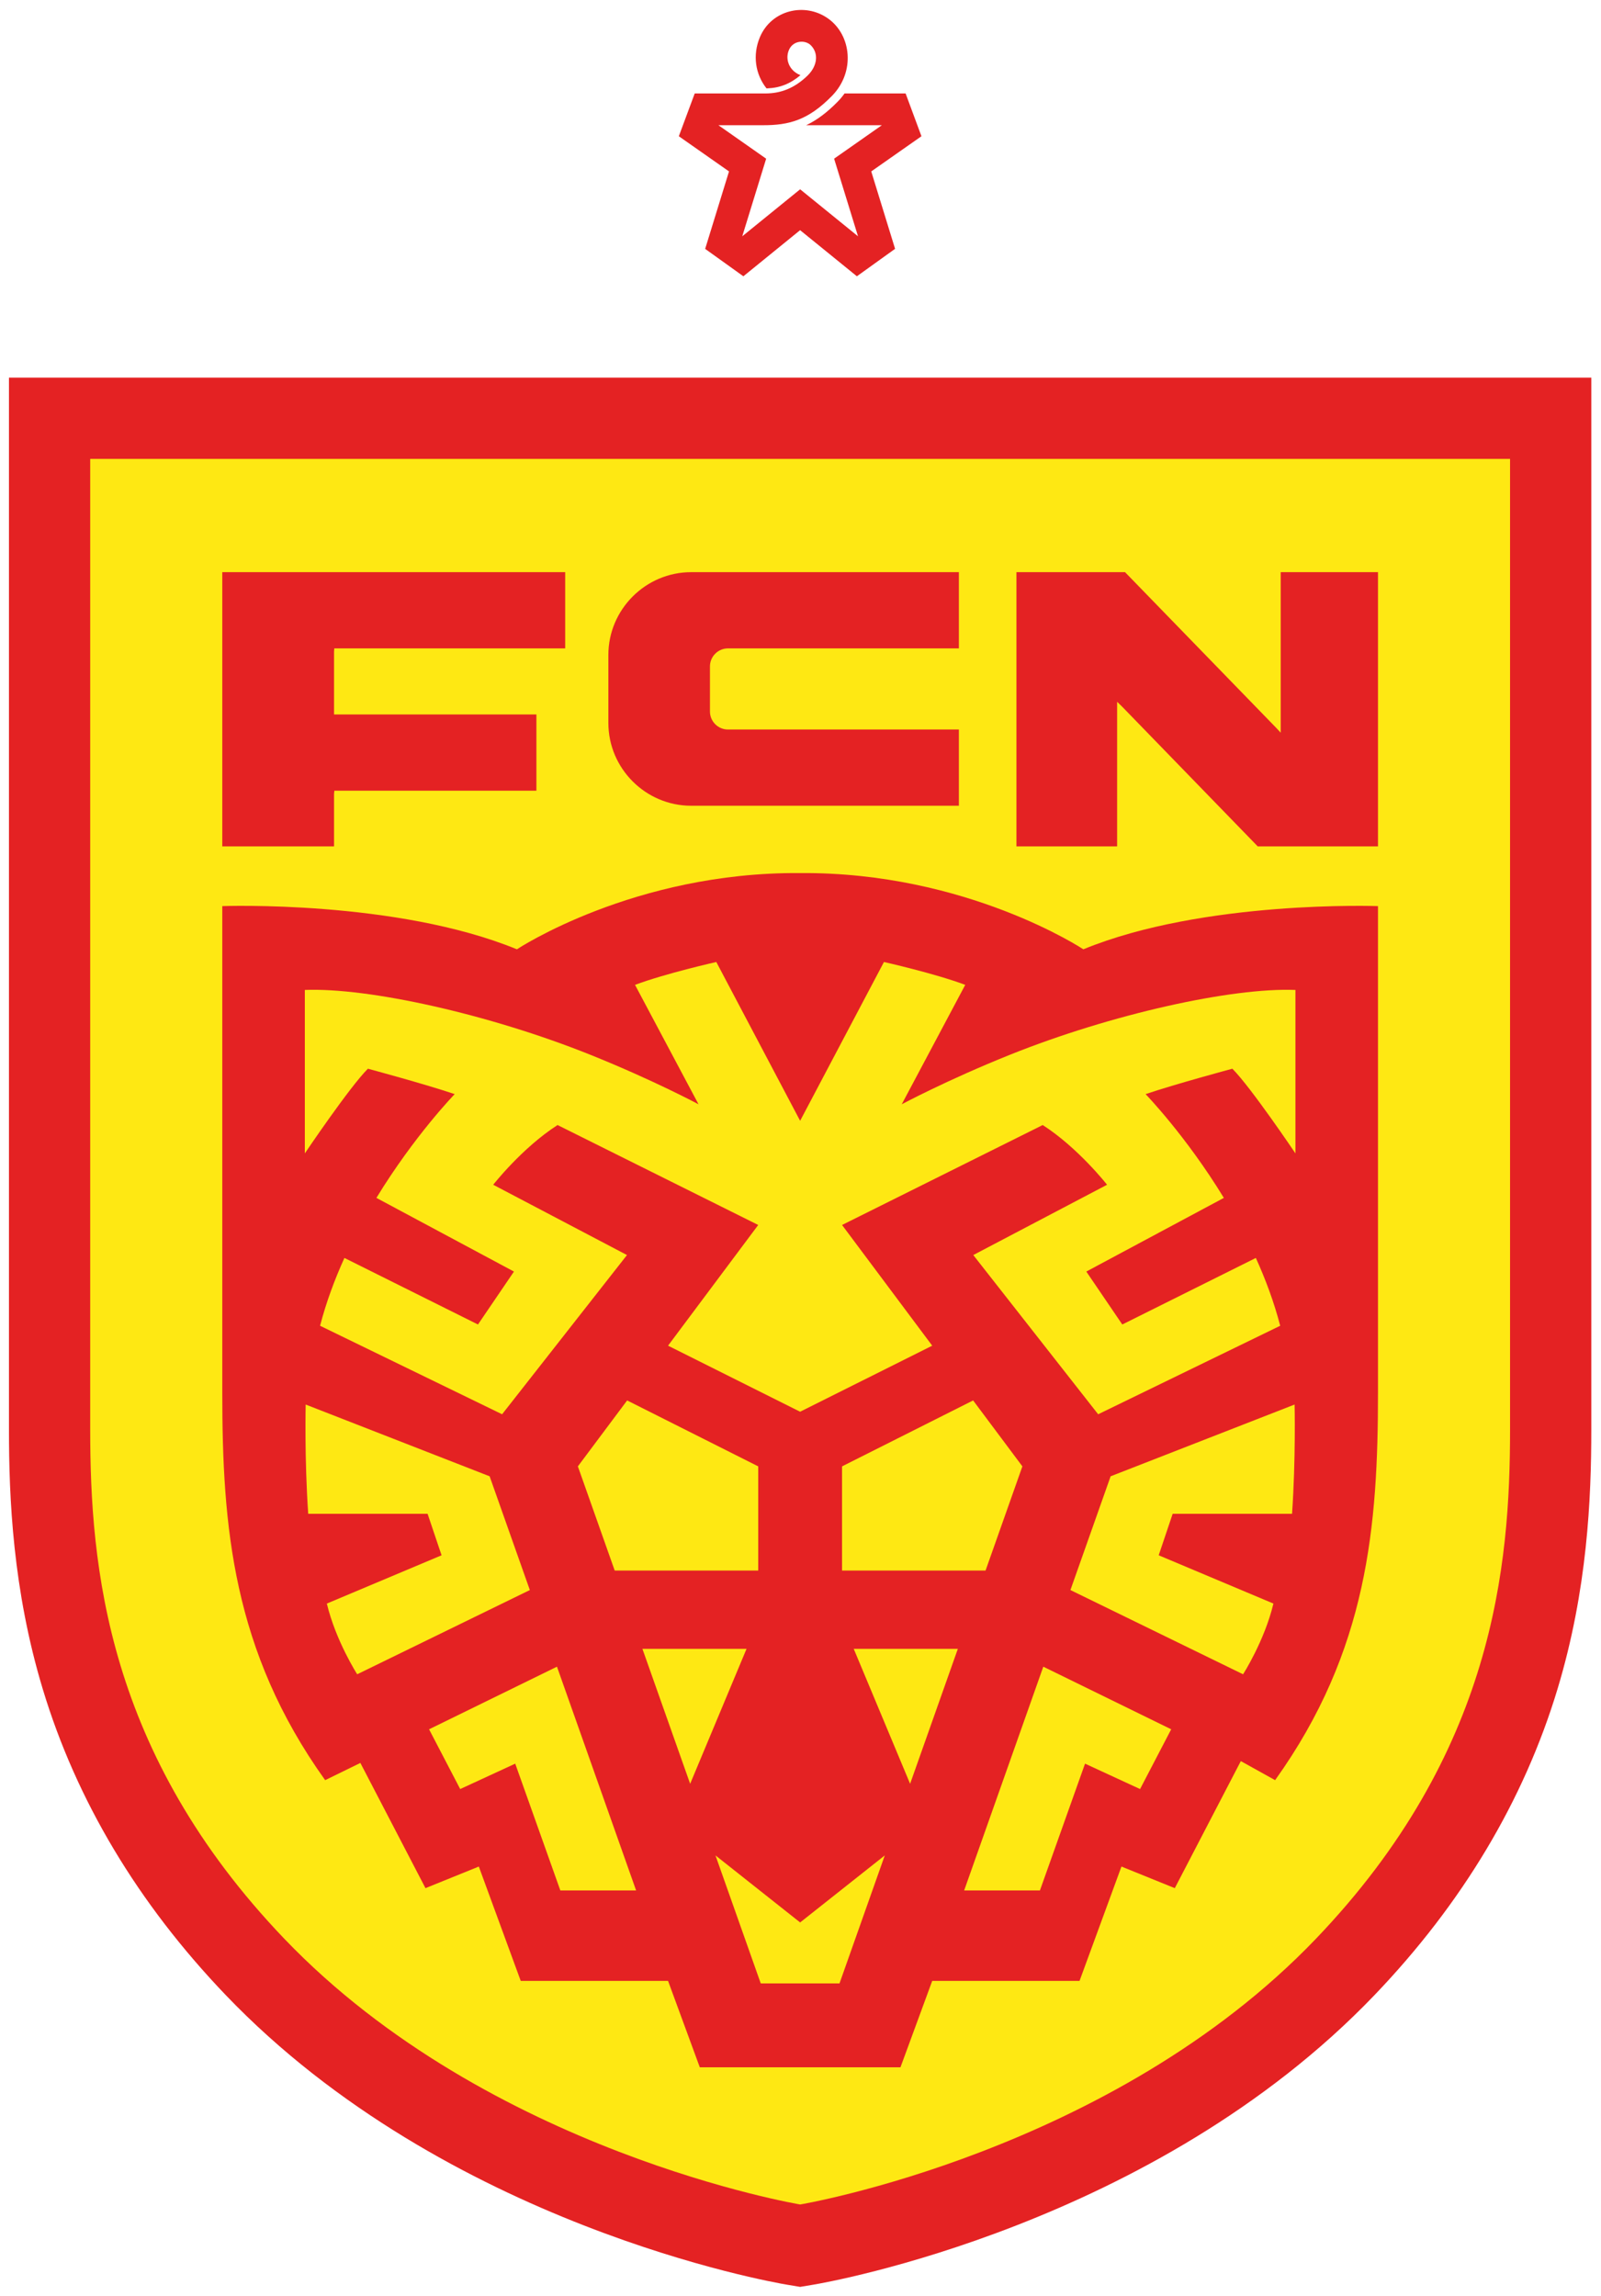 <svg xmlns="http://www.w3.org/2000/svg" height="252" width="175.797" xml:space="preserve"><g transform="matrix(1.333 0 0 -1.333 -65.266 336.133)"><g transform="matrix(.267 0 0 .267 36.43 46.801)"><path d="M49.7 652.677V328.27c0-21.188 1.183-49.43 10.408-79.992 10.383-34.394 29.394-66.177 56.505-94.468v0C184.67 82.795 285.398 65.254 289.653 64.542l4.137-.692 4.137.692c4.255.712 104.98 18.253 173.037 89.268 27.112 28.291 46.123 60.074 56.505 94.468 9.228 30.562 10.41 58.804 10.41 79.992v324.407zM293.784 745.994c-3.558 1.481-4.698 5.091-3.38 7.893 1.372 2.902 5.001 2.926 6.617 1.358 2.588-2.509 2.113-6.472-.979-9.452-4.064-3.918-8.278-5.436-12.833-5.469h-21.94l-4.903-13.197 15.229-10.673.254-.171-7.358-23.895 11.787-8.451 17.503 14.219 17.518-14.219 11.784 8.466-7.258 23.568-.092.306 15.484 10.851-4.885 13.195h-18.831l-.115-.144c-.603-.842-1.275-1.645-2.015-2.398-3.307-3.366-6.36-5.619-9.402-7.103l-.339-.151c5.265 0 15.605 0 23.371 0-5.223-3.659-10.498-7.359-14.412-10.099l-.315-.226c1.845-5.987 4.608-14.959 7.372-23.931-6.788 5.51-13.61 11.045-17.847 14.485l-.316-.243c-4.255-3.454-10.916-8.86-17.547-14.242 2.763 8.971 5.526 17.943 7.371 23.93l-.198.144c-3.92 2.749-9.253 6.486-14.529 10.183 4.751 0 9.619 0 13.588 0 8.24-.033 14.101 1.566 21.415 9.011 7.314 7.444 6.01 18.807-1.175 23.9-7.183 5.094-17.5 2.613-21.027-5.746-2.339-5.543-1.403-11.49 2.044-15.817l.299.025c3.815.134 7.085 1.434 10.163 4.051l-.103.041z" style="fill:#e42223;fill-opacity:1;fill-rule:nonzero;stroke:none"/><path d="M 134.71,171.152 C 79.688,228.568 74.765,286.346 74.765,328.27 V 627.612 H 512.813 V 328.27 c 0,-41.924 -4.925,-99.701 -59.946,-157.117 -63.083,-65.825 -159.077,-81.889 -159.077,-81.889 0,0 -95.997,16.063 -159.08,81.889 z" style="fill:#fee813;fill-opacity:1;fill-rule:nonzero;stroke:none"/><path d="m178.203 186.822 16.456 6.663 12.931-35.263h45.45l9.794-26.644h61.912l9.794 26.644h45.451l12.93 35.263 16.455-6.663 20.373 39.183 10.579-5.877c28.604 39.965 31.738 78.363 31.738 119.503v150.063c0 0-53.678 1.958-90.9-13.321 0 0-36.047 23.9-87.375 23.51h-.002c-51.329.391-87.376-23.51-87.376-23.51-37.221 15.28-90.899 13.321-90.899 13.321V339.631c0-41.14 3.135-79.538 31.738-119.503l10.862 5.314 20.09-38.62zM149.992 524.272v-16.163h-34.479v84.574h105.793v-23.508c0 0-48.803 0-71.241 0l-.073-1.02v-18.612-.742h62.433v-23.509c0 0-37.979 0-62.333 0l-.1-1.021zM342.768 520.647h-82.598c-14.051 0-25.546 11.496-25.546 25.545v20.947c0 14.049 11.495 25.544 25.546 25.544h82.598v-23.508H271.521c-3.054 0-5.552-2.5-5.552-5.553v-13.913c0-3.055 2.498-5.553 5.552-5.553h71.247zM440.72 544.612l1.332-1.436v49.507h30.014v-84.574h-37.094l-41.754 43.01-1.633 1.591v-44.601h-31.06v84.574h33.502z" style="fill:#e42223;fill-opacity:1;fill-rule:nonzero;stroke:none"/><path d="m334.539 354.126-27.818 37.225 61.906 30.822c10.972-7.053 19.852-18.416 19.852-18.416l-41.27-21.68 38.525-49.106 56.162 27.297c-1.89 7.264-4.505 14.288-7.513 20.916l-41.203-20.525-11.102 16.325 42.436 22.721c-11.741 19.23-24.15 32.003-24.15 32.003 9.272 3.135 26.774 7.836 26.774 7.836 5.747-5.746 19.459-26.12 19.459-26.12v50.412c-19.59.783-56.813-7.444-88.145-20.018-19.405-7.789-33.318-15.246-33.318-15.246l19.593 36.832c-9.406 3.526-25.077 7.052-25.077 7.052l-25.862-48.977-25.86 48.977c0 0-15.673-3.526-25.078-7.052l19.592-36.832c0 0-13.912 7.457-33.317 15.246-31.333 12.574-68.555 20.801-88.144 20.018v-50.412c0 0 13.711 20.374 19.458 26.12 0 0 17.5-4.701 26.775-7.836 0 0-12.41-12.773-24.152-32.003l42.436-22.721-11.102-16.325-41.201 20.525c-3.01-6.628-5.625-13.652-7.513-20.916l56.16-27.297 38.527 49.106-41.27 21.68c0 0 8.881 11.363 19.851 18.416l61.907-30.822-27.818-37.225 40.749-20.371zM259.859 219.007l-14.729 41.628h32.128z" style="fill:#fee813;fill-opacity:1;fill-rule:nonzero;stroke:none"/><path d="m225.22 316.904 15.198 20.334 40.44-20.334v-32.127h-44.275zM219.811 186.111h23.376l-24.418 69.013-39.459-19.308 9.602-18.43 16.979 7.834zM147.772 274.59c2.742-11.492 9.363-21.808 9.363-21.808l53.265 25.978-12.406 35.083-56.753 22.13c0 0-.391-16.713.784-33.696h36.83l4.312-12.797zM267.672 196.922l13.97-39.483h24.292l13.972 39.483-26.116-20.677zM327.719 219.007l14.729 41.628h-32.128zM362.358 316.904 347.162 337.238 306.721 316.904v-32.127h44.275zM367.768 186.111h-23.377l24.419 69.013 39.458-19.308-9.602-18.43-16.98 7.834zM439.806 274.59c-2.743-11.492-9.363-21.808-9.363-21.808l-53.265 25.978 12.406 35.083 56.753 22.13c0 0 .391-16.713-.783-33.696h-36.831l-4.311-12.797z" style="fill:#fee813;fill-opacity:1;fill-rule:nonzero;stroke:none"/></g></g></svg>